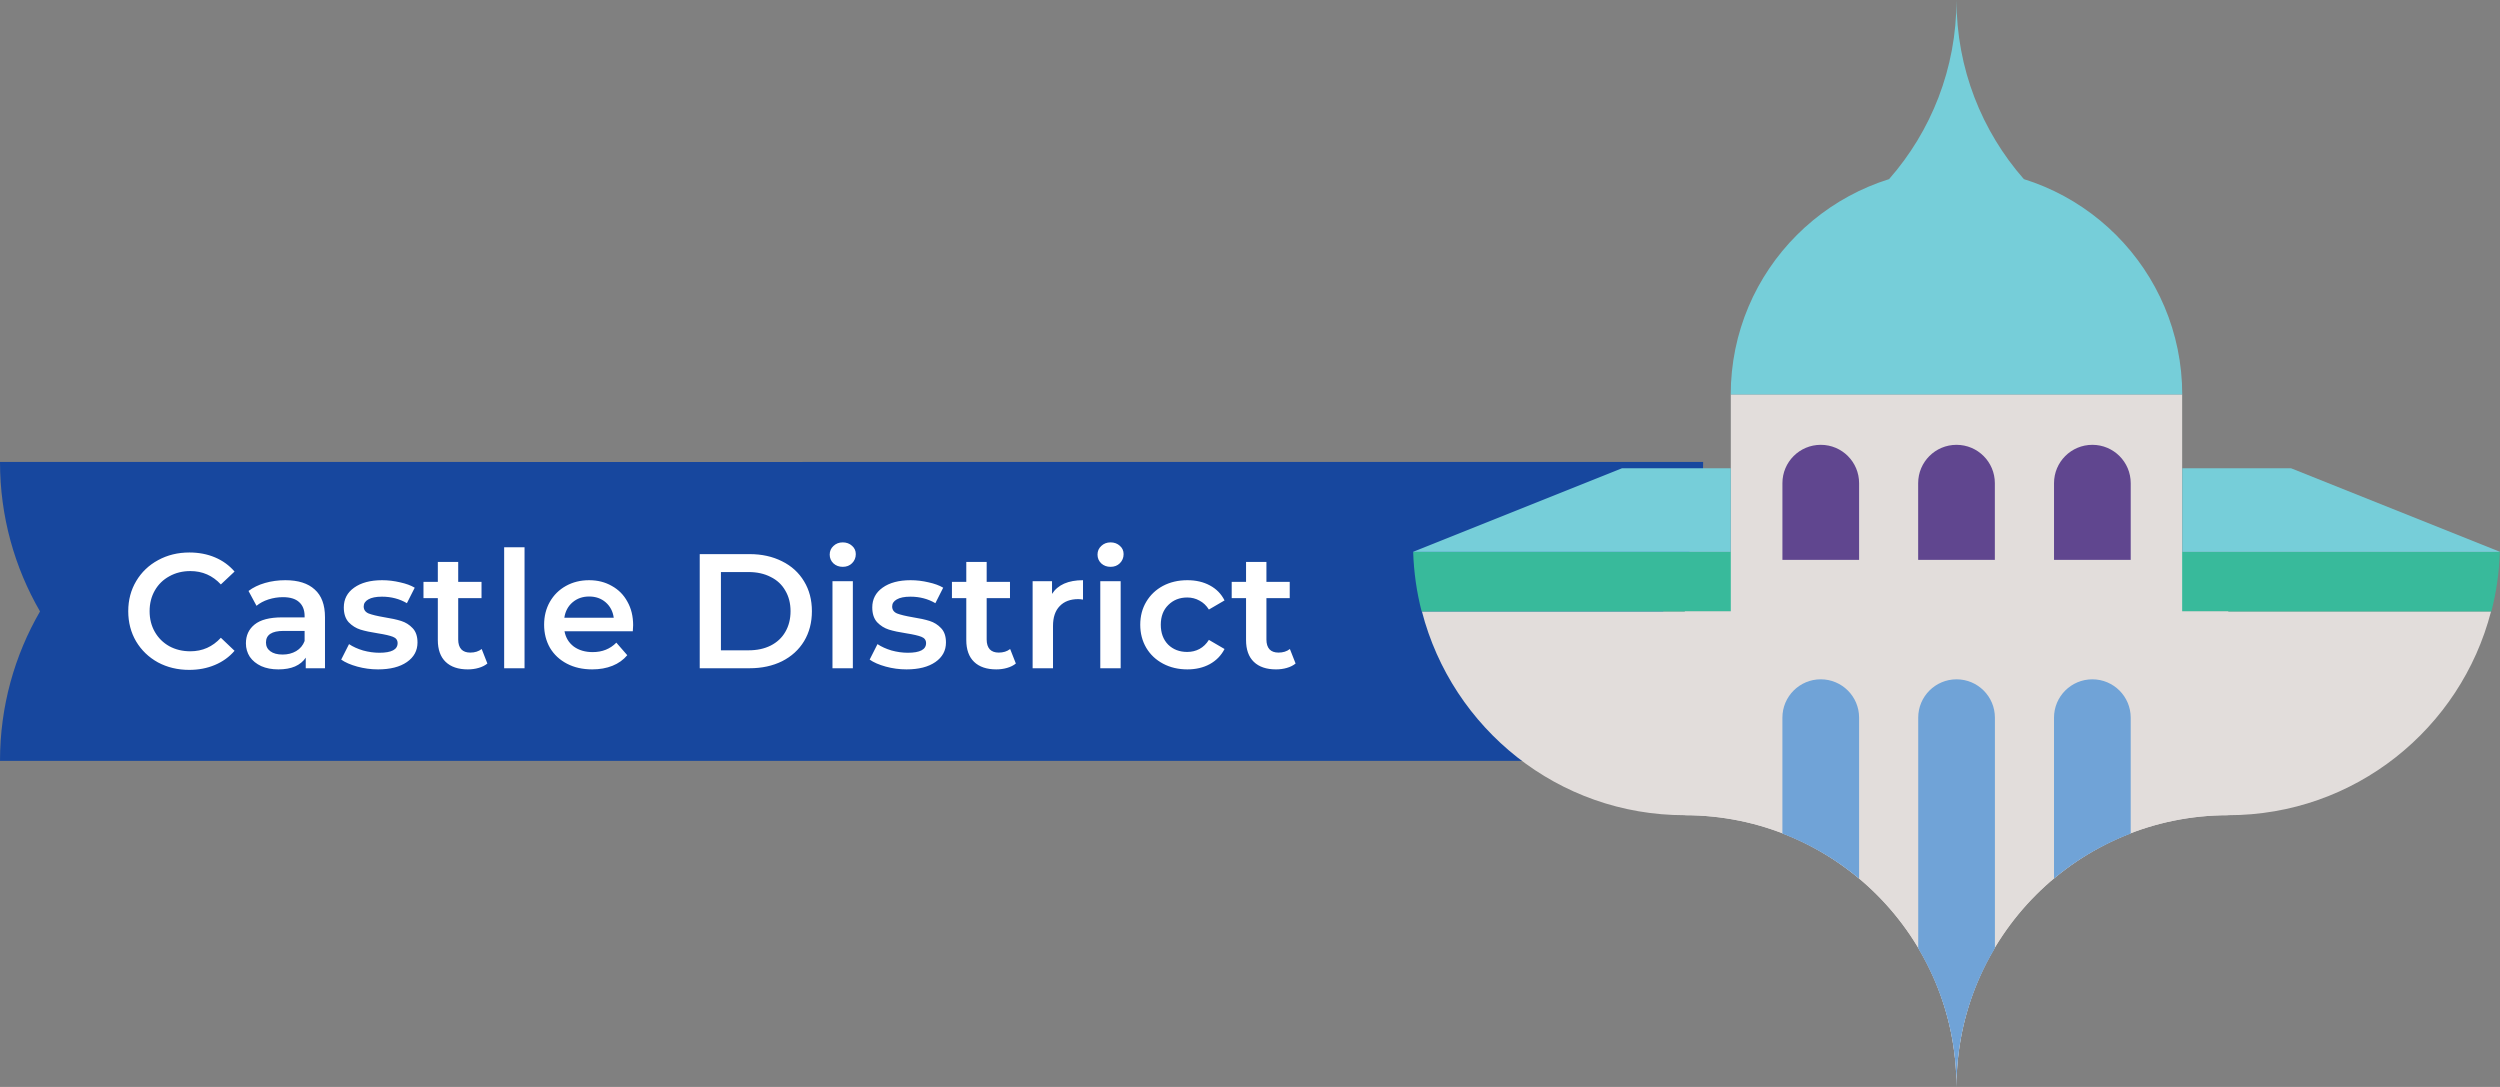 <svg width="184" height="80" viewBox="0 0 184 80" fill="none" xmlns="http://www.w3.org/2000/svg">
<rect x="0" y="0" width="184" height="80" fill="#808080" stroke="none"/>
<path fill-rule="evenodd" clip-rule="evenodd" d="M122.406 44.999C124.279 41.763 125.351 38.008 125.351 34L44.741 34.001V34.001L3.8466e-06 34C3.14587e-06 38.008 1.072 41.763 2.945 45.001C1.071 48.237 0 51.992 0 56L80.609 55.999V55.999L125.351 56C125.351 51.992 124.278 48.237 122.406 44.999Z" fill="#17479E"/>
<path d="M13.927 49.303C13.079 49.303 12.311 49.119 11.623 48.751C10.943 48.375 10.407 47.859 10.015 47.203C9.631 46.547 9.439 45.807 9.439 44.983C9.439 44.159 9.635 43.419 10.027 42.763C10.419 42.107 10.955 41.595 11.635 41.227C12.323 40.851 13.091 40.663 13.939 40.663C14.627 40.663 15.255 40.783 15.823 41.023C16.391 41.263 16.871 41.611 17.263 42.067L16.255 43.015C15.647 42.359 14.899 42.031 14.011 42.031C13.435 42.031 12.919 42.159 12.463 42.415C12.007 42.663 11.651 43.011 11.395 43.459C11.139 43.907 11.011 44.415 11.011 44.983C11.011 45.551 11.139 46.059 11.395 46.507C11.651 46.955 12.007 47.307 12.463 47.563C12.919 47.811 13.435 47.935 14.011 47.935C14.899 47.935 15.647 47.603 16.255 46.939L17.263 47.899C16.871 48.355 16.387 48.703 15.811 48.943C15.243 49.183 14.615 49.303 13.927 49.303ZM21.003 42.703C21.947 42.703 22.667 42.931 23.163 43.387C23.667 43.835 23.919 44.515 23.919 45.427V49.183H22.503V48.403C22.319 48.683 22.055 48.899 21.711 49.051C21.375 49.195 20.967 49.267 20.487 49.267C20.007 49.267 19.587 49.187 19.227 49.027C18.867 48.859 18.587 48.631 18.387 48.343C18.195 48.047 18.099 47.715 18.099 47.347C18.099 46.771 18.311 46.311 18.735 45.967C19.167 45.615 19.843 45.439 20.763 45.439H22.419V45.343C22.419 44.895 22.283 44.551 22.011 44.311C21.747 44.071 21.351 43.951 20.823 43.951C20.463 43.951 20.107 44.007 19.755 44.119C19.411 44.231 19.119 44.387 18.879 44.587L18.291 43.495C18.627 43.239 19.031 43.043 19.503 42.907C19.975 42.771 20.475 42.703 21.003 42.703ZM20.799 48.175C21.175 48.175 21.507 48.091 21.795 47.923C22.091 47.747 22.299 47.499 22.419 47.179V46.435H20.871C20.007 46.435 19.575 46.719 19.575 47.287C19.575 47.559 19.683 47.775 19.899 47.935C20.115 48.095 20.415 48.175 20.799 48.175ZM27.824 49.267C27.304 49.267 26.796 49.199 26.3 49.063C25.804 48.927 25.408 48.755 25.112 48.547L25.688 47.407C25.976 47.599 26.32 47.755 26.72 47.875C27.128 47.987 27.528 48.043 27.92 48.043C28.816 48.043 29.264 47.807 29.264 47.335C29.264 47.111 29.148 46.955 28.916 46.867C28.692 46.779 28.328 46.695 27.824 46.615C27.296 46.535 26.864 46.443 26.528 46.339C26.2 46.235 25.912 46.055 25.664 45.799C25.424 45.535 25.304 45.171 25.304 44.707C25.304 44.099 25.556 43.615 26.06 43.255C26.572 42.887 27.26 42.703 28.124 42.703C28.564 42.703 29.004 42.755 29.444 42.859C29.884 42.955 30.244 43.087 30.524 43.255L29.948 44.395C29.404 44.075 28.792 43.915 28.112 43.915C27.672 43.915 27.336 43.983 27.104 44.119C26.88 44.247 26.768 44.419 26.768 44.635C26.768 44.875 26.888 45.047 27.128 45.151C27.376 45.247 27.756 45.339 28.268 45.427C28.78 45.507 29.2 45.599 29.528 45.703C29.856 45.807 30.136 45.983 30.368 46.231C30.608 46.479 30.728 46.831 30.728 47.287C30.728 47.887 30.468 48.367 29.948 48.727C29.428 49.087 28.72 49.267 27.824 49.267ZM35.872 48.835C35.696 48.979 35.48 49.087 35.224 49.159C34.976 49.231 34.712 49.267 34.432 49.267C33.728 49.267 33.184 49.083 32.8 48.715C32.416 48.347 32.224 47.811 32.224 47.107V44.023H31.168V42.823H32.224V41.359H33.724V42.823H35.44V44.023H33.724V47.071C33.724 47.383 33.8 47.623 33.952 47.791C34.104 47.951 34.324 48.031 34.612 48.031C34.948 48.031 35.228 47.943 35.452 47.767L35.872 48.835ZM37.106 40.279H38.606V49.183H37.106V40.279ZM46.599 46.015C46.599 46.119 46.591 46.267 46.575 46.459H41.547C41.635 46.931 41.863 47.307 42.231 47.587C42.607 47.859 43.071 47.995 43.623 47.995C44.327 47.995 44.907 47.763 45.363 47.299L46.167 48.223C45.879 48.567 45.515 48.827 45.075 49.003C44.635 49.179 44.139 49.267 43.587 49.267C42.883 49.267 42.263 49.127 41.727 48.847C41.191 48.567 40.775 48.179 40.479 47.683C40.191 47.179 40.047 46.611 40.047 45.979C40.047 45.355 40.187 44.795 40.467 44.299C40.755 43.795 41.151 43.403 41.655 43.123C42.159 42.843 42.727 42.703 43.359 42.703C43.983 42.703 44.539 42.843 45.027 43.123C45.523 43.395 45.907 43.783 46.179 44.287C46.459 44.783 46.599 45.359 46.599 46.015ZM43.359 43.903C42.879 43.903 42.471 44.047 42.135 44.335C41.807 44.615 41.607 44.991 41.535 45.463H45.171C45.107 44.999 44.911 44.623 44.583 44.335C44.255 44.047 43.847 43.903 43.359 43.903ZM51.5 40.783H55.172C56.068 40.783 56.864 40.959 57.56 41.311C58.256 41.655 58.796 42.147 59.18 42.787C59.564 43.419 59.756 44.151 59.756 44.983C59.756 45.815 59.564 46.551 59.18 47.191C58.796 47.823 58.256 48.315 57.56 48.667C56.864 49.011 56.068 49.183 55.172 49.183H51.5V40.783ZM55.1 47.863C55.716 47.863 56.256 47.747 56.72 47.515C57.192 47.275 57.552 46.939 57.8 46.507C58.056 46.067 58.184 45.559 58.184 44.983C58.184 44.407 58.056 43.903 57.8 43.471C57.552 43.031 57.192 42.695 56.72 42.463C56.256 42.223 55.716 42.103 55.1 42.103H53.06V47.863H55.1ZM61.27 42.775H62.77V49.183H61.27V42.775ZM62.026 41.719C61.754 41.719 61.526 41.635 61.342 41.467C61.158 41.291 61.066 41.075 61.066 40.819C61.066 40.563 61.158 40.351 61.342 40.183C61.526 40.007 61.754 39.919 62.026 39.919C62.298 39.919 62.526 40.003 62.71 40.171C62.894 40.331 62.986 40.535 62.986 40.783C62.986 41.047 62.894 41.271 62.71 41.455C62.534 41.631 62.306 41.719 62.026 41.719ZM66.719 49.267C66.199 49.267 65.691 49.199 65.195 49.063C64.699 48.927 64.303 48.755 64.007 48.547L64.583 47.407C64.871 47.599 65.215 47.755 65.615 47.875C66.023 47.987 66.423 48.043 66.815 48.043C67.711 48.043 68.159 47.807 68.159 47.335C68.159 47.111 68.043 46.955 67.811 46.867C67.587 46.779 67.223 46.695 66.719 46.615C66.191 46.535 65.759 46.443 65.423 46.339C65.095 46.235 64.807 46.055 64.559 45.799C64.319 45.535 64.199 45.171 64.199 44.707C64.199 44.099 64.451 43.615 64.955 43.255C65.467 42.887 66.155 42.703 67.019 42.703C67.459 42.703 67.899 42.755 68.339 42.859C68.779 42.955 69.139 43.087 69.419 43.255L68.843 44.395C68.299 44.075 67.687 43.915 67.007 43.915C66.567 43.915 66.231 43.983 65.999 44.119C65.775 44.247 65.663 44.419 65.663 44.635C65.663 44.875 65.783 45.047 66.023 45.151C66.271 45.247 66.651 45.339 67.163 45.427C67.675 45.507 68.095 45.599 68.423 45.703C68.751 45.807 69.031 45.983 69.263 46.231C69.503 46.479 69.623 46.831 69.623 47.287C69.623 47.887 69.363 48.367 68.843 48.727C68.323 49.087 67.615 49.267 66.719 49.267ZM74.767 48.835C74.591 48.979 74.375 49.087 74.119 49.159C73.871 49.231 73.607 49.267 73.327 49.267C72.623 49.267 72.079 49.083 71.695 48.715C71.311 48.347 71.119 47.811 71.119 47.107V44.023H70.063V42.823H71.119V41.359H72.619V42.823H74.335V44.023H72.619V47.071C72.619 47.383 72.695 47.623 72.847 47.791C72.999 47.951 73.219 48.031 73.507 48.031C73.843 48.031 74.123 47.943 74.347 47.767L74.767 48.835ZM77.429 43.711C77.861 43.039 78.621 42.703 79.709 42.703V44.131C79.581 44.107 79.465 44.095 79.361 44.095C78.777 44.095 78.321 44.267 77.993 44.611C77.665 44.947 77.501 45.435 77.501 46.075V49.183H76.001V42.775H77.429V43.711ZM80.981 42.775H82.481V49.183H80.981V42.775ZM81.737 41.719C81.465 41.719 81.237 41.635 81.053 41.467C80.869 41.291 80.777 41.075 80.777 40.819C80.777 40.563 80.869 40.351 81.053 40.183C81.237 40.007 81.465 39.919 81.737 39.919C82.009 39.919 82.237 40.003 82.421 40.171C82.605 40.331 82.697 40.535 82.697 40.783C82.697 41.047 82.605 41.271 82.421 41.455C82.245 41.631 82.017 41.719 81.737 41.719ZM87.39 49.267C86.726 49.267 86.13 49.127 85.602 48.847C85.074 48.567 84.662 48.179 84.366 47.683C84.07 47.179 83.922 46.611 83.922 45.979C83.922 45.347 84.07 44.783 84.366 44.287C84.662 43.791 85.07 43.403 85.59 43.123C86.118 42.843 86.718 42.703 87.39 42.703C88.022 42.703 88.574 42.831 89.046 43.087C89.526 43.343 89.886 43.711 90.126 44.191L88.974 44.863C88.79 44.567 88.558 44.347 88.278 44.203C88.006 44.051 87.706 43.975 87.378 43.975C86.818 43.975 86.354 44.159 85.986 44.527C85.618 44.887 85.434 45.371 85.434 45.979C85.434 46.587 85.614 47.075 85.974 47.443C86.342 47.803 86.81 47.983 87.378 47.983C87.706 47.983 88.006 47.911 88.278 47.767C88.558 47.615 88.79 47.391 88.974 47.095L90.126 47.767C89.878 48.247 89.514 48.619 89.034 48.883C88.562 49.139 88.014 49.267 87.39 49.267ZM95.356 48.835C95.18 48.979 94.965 49.087 94.709 49.159C94.46 49.231 94.197 49.267 93.916 49.267C93.213 49.267 92.668 49.083 92.284 48.715C91.9 48.347 91.709 47.811 91.709 47.107V44.023H90.653V42.823H91.709V41.359H93.209V42.823H94.924V44.023H93.209V47.071C93.209 47.383 93.284 47.623 93.436 47.791C93.588 47.951 93.808 48.031 94.097 48.031C94.433 48.031 94.713 47.943 94.936 47.767L95.356 48.835Z" fill="white"/>
<path d="M104.652 44.999C106.876 53.621 114.682 59.999 123.997 59.999C135.042 59.999 143.996 68.953 143.996 79.999C143.996 68.953 152.951 59.999 163.997 59.999C173.313 59.999 181.118 53.62 183.341 44.999H104.652Z" fill="#E2DDDB"/>
<path fill-rule="evenodd" clip-rule="evenodd" d="M104.009 40.615C104.056 42.127 104.271 43.597 104.633 45.005H183.365C183.729 43.597 183.943 42.127 183.99 40.615H104.009Z" fill="#38BA9B"/>
<path d="M160.613 29.047C160.613 19.87 153.174 12.431 143.998 12.431C134.821 12.431 127.382 19.87 127.382 29.047H160.613Z" fill="#76CED9"/>
<path d="M160.607 29.047H127.387V54.041H160.607V29.047Z" fill="#E2DDDB"/>
<path d="M143.999 32.739C142.439 32.739 141.177 34.001 141.177 35.561V41.204H146.821V35.561C146.821 34.001 145.559 32.739 143.999 32.739Z" fill="#60468F"/>
<path d="M153.998 32.739C152.439 32.739 151.176 34.001 151.176 35.561V41.204H156.821V35.561C156.821 34.001 155.559 32.739 153.998 32.739Z" fill="#60468F"/>
<path d="M134.008 32.739C132.448 32.739 131.186 34.001 131.186 35.561V41.204H136.83V35.561C136.83 34.001 135.569 32.739 134.008 32.739Z" fill="#60468F"/>
<path d="M124.003 60C135.046 60.003 143.998 68.955 143.998 80C143.998 68.954 152.953 60 163.999 60H164.002L164.002 45H124.003V60Z" fill="#E2DDDB"/>
<path d="M134.007 49.997C132.448 49.997 131.185 51.261 131.185 52.819V61.351C133.252 62.148 135.16 63.265 136.83 64.663V52.818C136.83 51.261 135.567 49.997 134.007 49.997Z" fill="#70A3D7"/>
<path d="M144.003 49.998C142.443 49.998 141.181 51.261 141.181 52.819V69.799C142.96 72.789 143.997 76.267 143.997 79.998C143.997 76.261 145.041 72.777 146.825 69.785V52.82C146.825 51.261 145.563 49.998 144.003 49.998Z" fill="#70A3D7"/>
<path d="M153.997 49.998C152.438 49.998 151.175 51.261 151.175 52.819V64.657C152.845 63.259 154.753 62.144 156.82 61.347V52.819C156.82 51.261 155.557 49.998 153.997 49.998Z" fill="#70A3D7"/>
<path d="M139.036 13.184C142.125 9.665 143.997 5.051 143.997 1.52588e-05C143.997 5.052 145.869 9.664 148.957 13.185L139.036 13.184Z" fill="#76CED9"/>
<path d="M119.385 34.462H127.385V40.615H104L119.385 34.462Z" fill="#76CED9"/>
<path d="M168.615 34.462H160.615V40.615H184L168.615 34.462Z" fill="#76CED9"/>
</svg>

